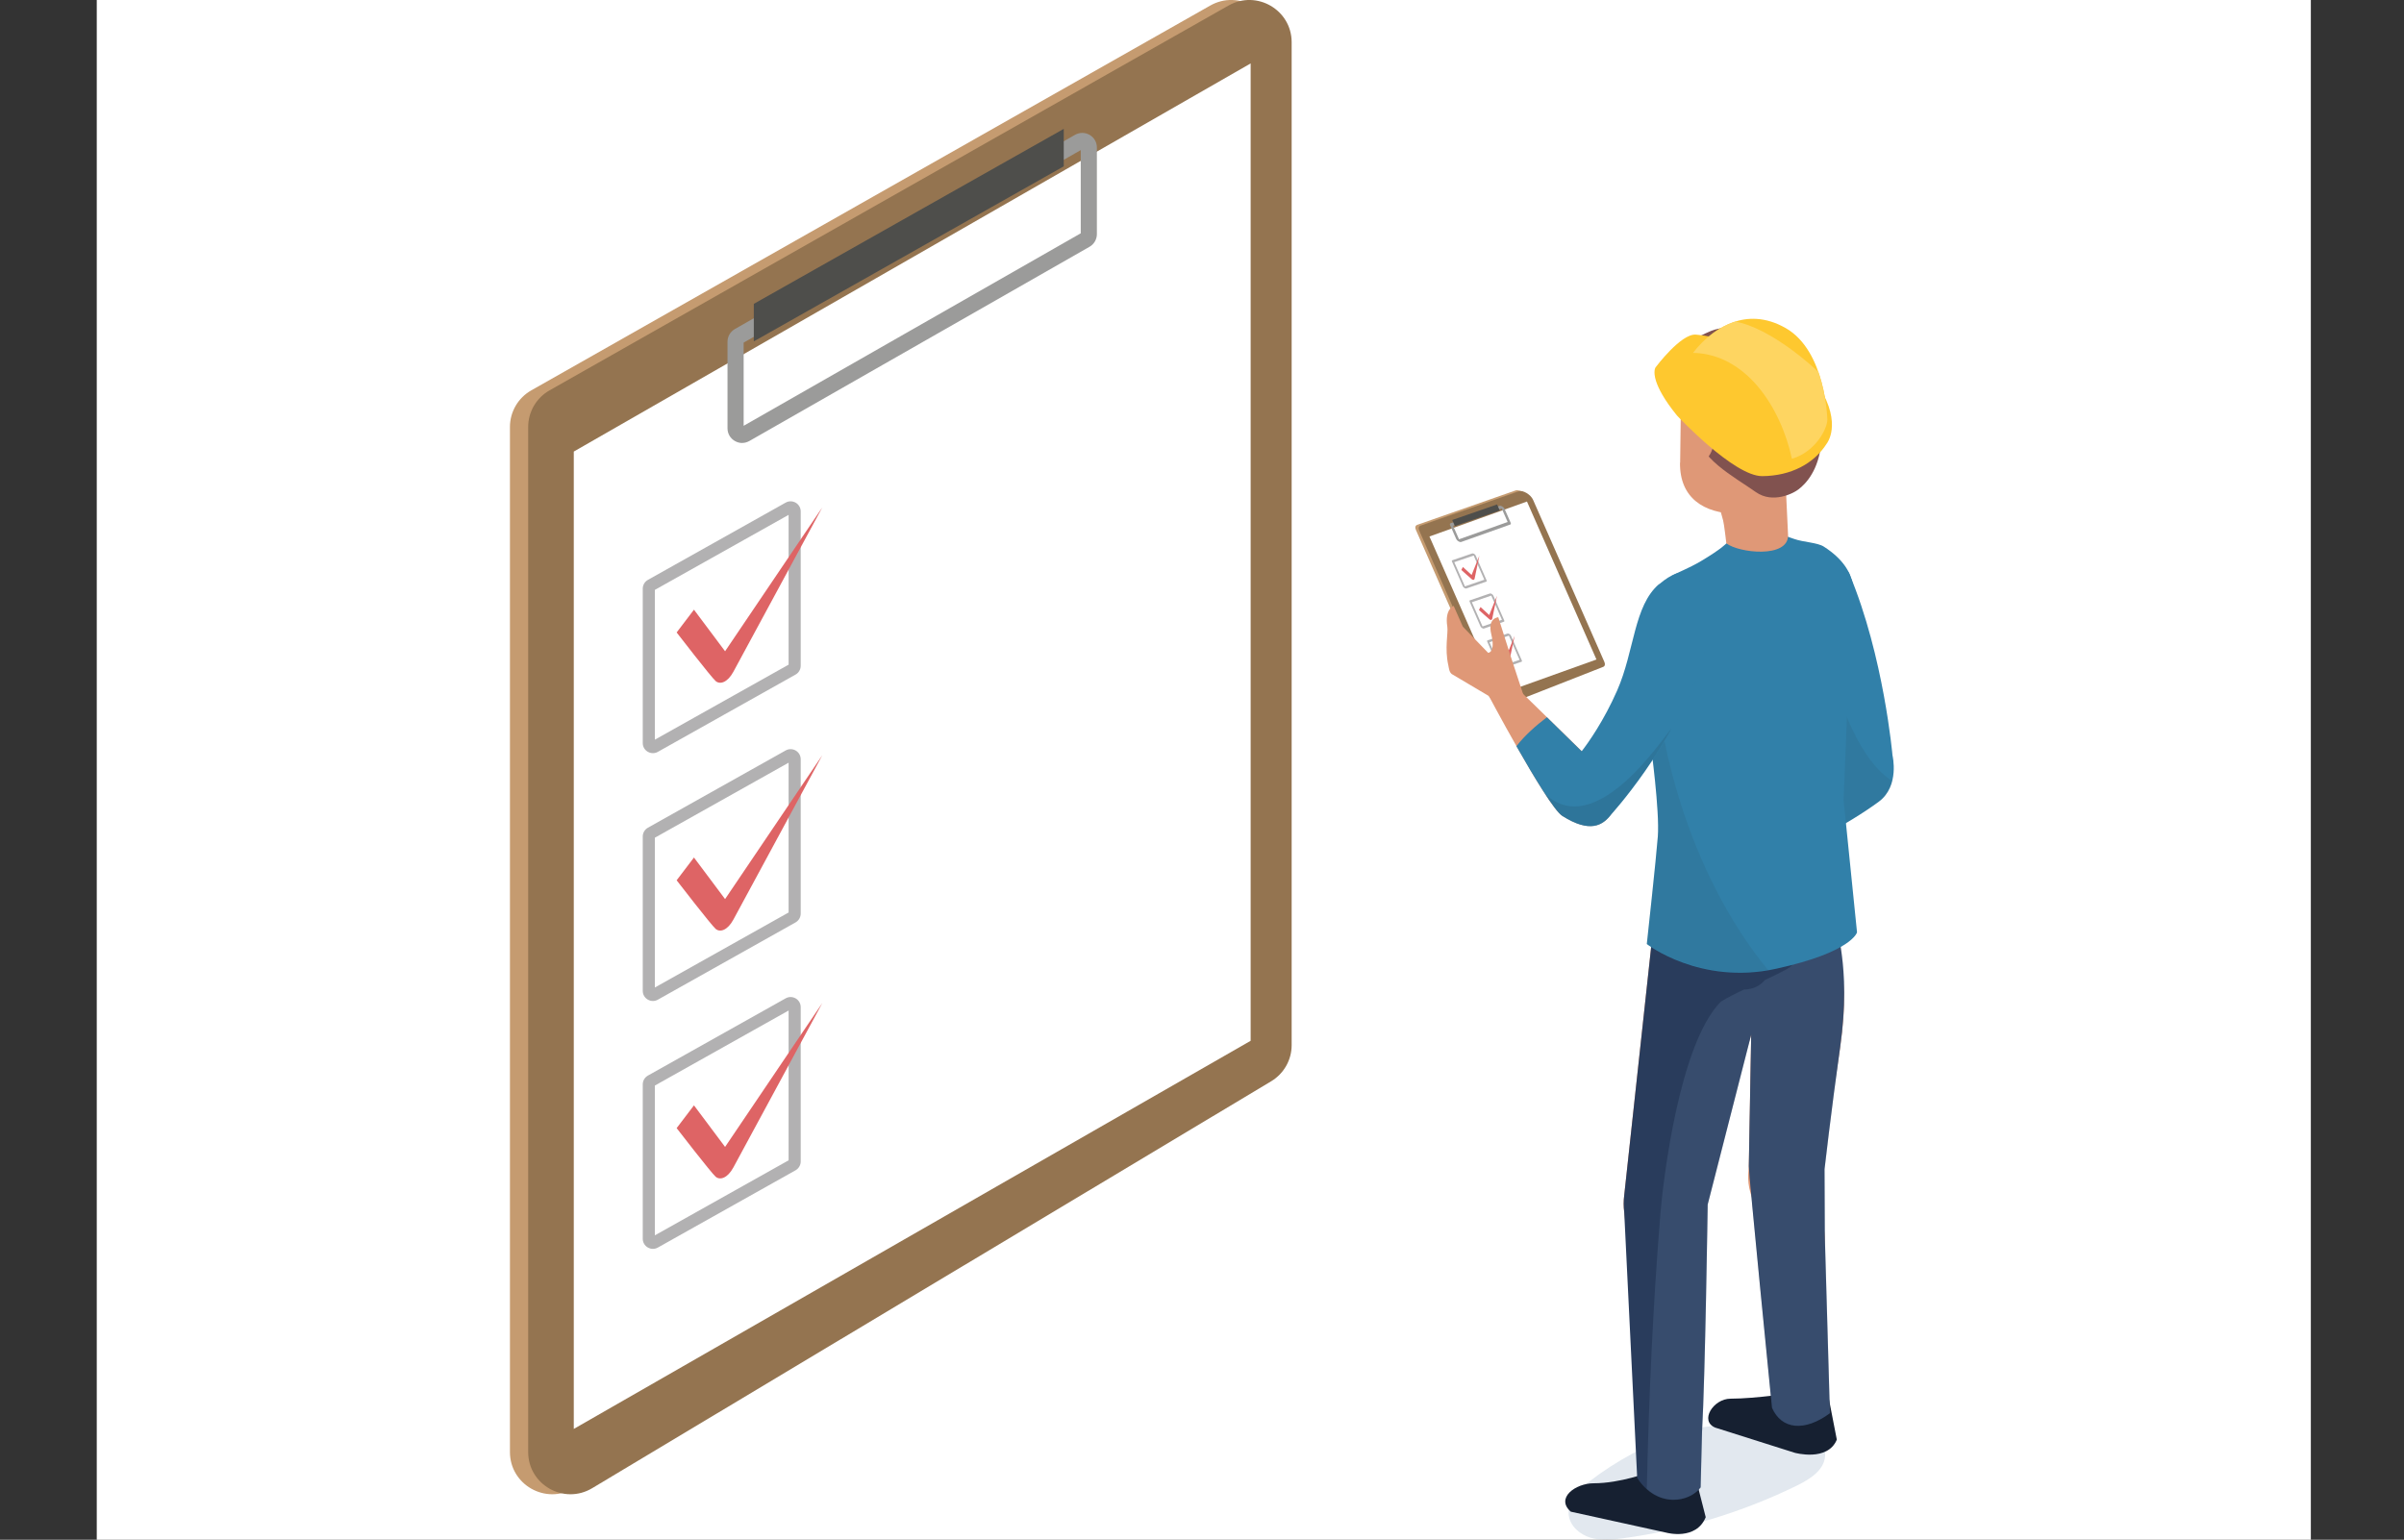 <svg width="231" height="148" viewBox="0 0 231 148" fill="none" xmlns="http://www.w3.org/2000/svg">
<rect x="0" y="0" width="231" height="148" fill="#333333" stroke="none"/>
<rect x="9.298" width="212.75" height="148" fill="white"/>
<g clip-path="url(#clip0_534_4740)">
<path d="M153.721 64.029L144.442 67.673C144.057 67.824 143.281 67.368 143.057 66.858L136.053 50.933C135.949 50.697 135.999 50.512 136.183 50.447L145.614 47.148C146.005 47.011 146.766 47.464 146.987 47.967L153.839 63.548C153.94 63.778 153.896 63.961 153.721 64.029Z" fill="#C59B70"/>
<path d="M154.045 64.101L144.765 67.744C144.38 67.895 143.604 67.44 143.38 66.93L136.377 51.005C136.273 50.77 136.323 50.584 136.507 50.52L145.938 47.22C146.329 47.083 147.09 47.536 147.311 48.039L154.163 63.621C154.264 63.851 154.22 64.033 154.045 64.102L154.045 64.101Z" fill="#947450"/>
<path d="M153.404 63.391L144.032 66.752L137.355 51.567L146.726 48.206L153.404 63.391Z" fill="white"/>
<path d="M140.288 52.097C140.242 52.087 140.194 52.067 140.144 52.037C140.045 51.978 139.964 51.894 139.928 51.812L139.336 50.466C139.3 50.385 139.318 50.32 139.381 50.298L144.095 48.622C144.159 48.6 144.255 48.622 144.355 48.68C144.454 48.74 144.535 48.824 144.571 48.906L145.162 50.251C145.198 50.333 145.181 50.397 145.118 50.419L140.404 52.095C140.372 52.106 140.332 52.107 140.288 52.097ZM139.628 50.544L140.197 51.836L144.87 50.174L144.301 48.882L139.628 50.544Z" fill="#9B9B9A"/>
<path d="M144.11 49.068L139.8 50.564L139.544 49.982L143.854 48.486L144.11 49.068Z" fill="#4E4E4B"/>
<path d="M140.82 56.565C140.789 56.557 140.755 56.543 140.721 56.523C140.653 56.482 140.597 56.424 140.572 56.368L139.517 53.969C139.492 53.913 139.504 53.868 139.549 53.853L141.468 53.196C141.512 53.181 141.579 53.196 141.648 53.236C141.716 53.277 141.771 53.335 141.795 53.391L142.85 55.79C142.875 55.846 142.863 55.891 142.819 55.906L140.9 56.564C140.878 56.571 140.851 56.572 140.821 56.565H140.82ZM139.741 54.035L140.764 56.363L142.627 55.724L141.604 53.397L139.741 54.035H139.741Z" fill="#B2B1B2"/>
<path d="M140.571 54.498L140.419 54.783C140.419 54.783 141.341 55.619 141.444 55.693C141.546 55.767 141.664 55.763 141.695 55.619C141.751 55.353 142.151 53.415 142.151 53.415L141.407 55.267L140.571 54.498V54.498Z" fill="#DE6465"/>
<path d="M142.513 60.415C142.483 60.408 142.448 60.394 142.414 60.373C142.346 60.333 142.29 60.275 142.265 60.218L141.211 57.819C141.186 57.763 141.198 57.719 141.242 57.703L143.162 57.046C143.206 57.031 143.273 57.046 143.341 57.087C143.409 57.127 143.465 57.186 143.489 57.242L144.544 59.641C144.569 59.697 144.557 59.741 144.513 59.757L142.594 60.414C142.572 60.422 142.545 60.422 142.515 60.415H142.513ZM141.434 57.886L142.457 60.213L144.321 59.575L143.297 57.248L141.434 57.886Z" fill="#B2B1B2"/>
<path d="M142.264 58.348L142.112 58.634C142.112 58.634 143.034 59.469 143.137 59.543C143.239 59.617 143.357 59.613 143.388 59.469C143.444 59.204 143.844 57.265 143.844 57.265L143.1 59.117L142.264 58.349V58.348Z" fill="#DE6465"/>
<path d="M144.207 64.266C144.176 64.258 144.141 64.244 144.107 64.224C144.039 64.183 143.984 64.125 143.958 64.069L142.904 61.67C142.879 61.614 142.891 61.569 142.936 61.553L144.855 60.897C144.899 60.882 144.966 60.897 145.034 60.937C145.103 60.978 145.158 61.036 145.182 61.092L146.237 63.491C146.262 63.547 146.25 63.592 146.206 63.607L144.287 64.265C144.265 64.273 144.238 64.273 144.208 64.266H144.207ZM143.127 61.736L144.151 64.064L146.014 63.425L144.99 61.098L143.127 61.736Z" fill="#B2B1B2"/>
<path d="M143.957 62.199L143.805 62.484C143.805 62.484 144.728 63.319 144.83 63.394C144.933 63.468 145.05 63.464 145.081 63.319C145.138 63.054 145.538 61.115 145.538 61.115L144.794 62.968L143.957 62.199V62.199Z" fill="#DE6465"/>
</g>
<g style="mix-blend-mode:multiply" opacity="0.2">
<path d="M173.337 137.36C172.224 136.966 171.002 137.047 169.821 137.074C166.59 137.142 164.527 136.654 161.323 137.767C158.241 138.839 155.336 140.387 152.743 142.383C151.698 143.183 150.598 144.283 150.734 145.586C150.842 146.659 151.779 147.487 152.811 147.799C153.843 148.111 154.942 148.003 156.001 147.853C161.798 147.066 167.472 145.342 172.726 142.763C173.934 142.165 175.278 141.31 175.373 139.966C175.455 138.785 174.464 137.753 173.351 137.346L173.337 137.36Z" fill="#6C8CAD"/>
</g>
<path d="M158.472 141.515C158.472 141.515 155.702 142.573 153.137 142.573C151.385 142.573 149.444 143.999 150.937 145.302L160.142 147.325C160.142 147.325 162.979 148.099 163.902 145.832L163.006 142.315L158.458 141.501L158.472 141.515Z" fill="#162031"/>
<path d="M172.617 133.844C172.617 133.844 168.735 134.441 166.291 134.441C164.621 134.441 163.278 136.6 164.825 137.224L172.455 139.641C172.455 139.641 175.618 140.523 176.5 138.378L175.604 133.776L172.617 133.844Z" fill="#162031"/>
<path d="M143.973 59.328C143.973 59.328 142.914 59.382 143.295 60.957C143.729 62.749 142.996 62.749 142.996 62.749L140.566 60.237L139.684 58.242C139.684 58.242 138.801 58.541 139.073 60.237C139.168 60.862 138.801 62.301 139.168 63.944C139.236 64.256 139.249 64.582 139.493 64.785L143.729 67.297L146.526 67.229L145.195 63.183L143.973 59.342V59.328Z" fill="#DF9877"/>
<path d="M172.848 78.525C170.731 79.855 161.201 82.909 159.721 81.24L156.069 114.907C156.001 115.436 156.001 115.966 156.069 116.495L158.743 140.538C160.047 140.551 161.363 140.578 162.667 140.646C162.626 139.791 162.612 138.786 162.667 137.687C162.965 132.487 163.943 125.292 163.698 123.745L163.223 115.871L168.273 99.472L168.043 112.124C168.015 112.681 167.785 113.672 168.423 115.328L171.246 134.021C172.373 133.628 173.527 133.329 174.695 133.125L175.36 118.898L174.586 112.735C174.586 112.735 175.944 107.047 176.826 100.639C177.926 92.711 176.283 92.372 175.916 89.181C175.618 86.561 172.835 78.565 172.835 78.565L172.848 78.525Z" fill="#DF9877"/>
<path d="M172.848 78.525C170.731 79.855 161.201 82.909 159.721 81.24L156.069 114.907C156.001 115.436 156.001 115.966 156.069 116.495L157.318 142.058C159.259 145.045 162.368 144.393 163.413 142.968C163.413 142.682 163.536 137.904 163.549 137.592C163.848 132.392 164.092 115.776 164.092 115.776L168.273 99.445L168.043 112.097C168.015 112.653 170.269 135.325 170.269 135.325C171.179 137.402 173.378 137.66 175.835 135.84L175.346 118.857L175.319 112.382C175.319 112.382 175.93 107.006 176.826 100.598C177.926 92.67 176.337 89.263 175.971 86.073C175.672 83.453 172.835 78.525 172.835 78.525H172.848Z" fill="#293C5C"/>
<g style="mix-blend-mode:multiply" opacity="0.2">
<path d="M176.337 89.968C175.183 90.212 174.043 90.524 172.916 90.864C172.984 91.746 172.631 92.656 171.586 93.212C170.948 93.552 170.282 93.877 169.604 94.19C169.169 94.706 168.531 95.072 167.676 95.113C167.649 95.113 167.622 95.113 167.581 95.113C166.821 95.466 166.074 95.846 165.368 96.267C161.336 100.299 159.789 113.657 159.544 116.684C158.838 125.386 158.431 134.346 158.241 143.116C160.128 144.813 162.531 144.175 163.427 142.953C163.427 142.668 163.549 137.889 163.563 137.577C163.861 132.378 164.106 115.761 164.106 115.761L168.287 99.43L168.056 112.082C168.029 112.639 170.282 135.31 170.282 135.31C171.192 137.387 173.391 137.645 175.848 135.826L175.36 118.843L175.333 112.367C175.333 112.367 175.943 106.991 176.839 100.584C177.532 95.588 177.152 92.384 176.69 89.9C176.568 89.9 176.459 89.927 176.337 89.941V89.968Z" fill="#6C8CAD"/>
</g>
<path d="M177.735 55.201C176.649 52.595 173.934 65.003 173.934 65.003L177.124 73.677L171.382 78.714L174.07 81.022C177.274 79.243 179.174 78.062 180.532 77.058C182.568 75.551 181.849 72.605 181.849 72.605C181.849 72.605 181.02 63.089 177.722 55.201H177.735Z" fill="#3180A9"/>
<path opacity="0.07" d="M179.785 73.134C178.319 71.193 177.423 68.939 176.554 66.672C175.943 65.097 175.21 63.495 174.654 61.867C174.233 63.604 173.948 64.989 173.948 64.989L177.138 73.664L171.396 78.7L174.083 81.008C177.287 79.23 179.188 78.048 180.545 77.044C181.278 76.501 181.645 75.781 181.835 75.075C181.116 74.627 180.423 73.976 179.785 73.121V73.134Z" fill="#1D1D1B"/>
<path d="M177.912 59.22C178.075 57.672 178.998 54.944 175.251 52.541C174.64 52.147 173.296 52.12 172.414 51.808C168.653 50.491 170.052 51.088 165.884 52.229C165.884 52.229 165.49 52.717 163.44 53.939C162.273 54.632 160.943 55.134 160.671 55.337C157.522 57.632 159.11 59.98 158.282 61.093C156.354 63.673 158.621 71.587 158.621 71.587C158.621 71.587 159.49 77.941 159.3 80.411C159.151 82.421 158.241 90.742 158.241 90.742C158.241 90.742 163.345 94.72 170.663 93.118C177.98 91.516 178.441 89.615 178.441 89.615L177.152 76.909C177.152 76.909 177.803 60.265 177.912 59.247V59.22Z" fill="#3180A9"/>
<path opacity="0.07" d="M158.852 59.3C158.865 58.676 159.056 58.16 159.354 57.753C159.368 57.346 159.354 56.952 159.395 56.545C158.024 58.404 158.96 60.156 158.282 61.065C156.354 63.645 158.621 71.559 158.621 71.559C158.621 71.559 159.49 77.912 159.3 80.383C159.151 82.392 158.241 90.714 158.241 90.714C158.241 90.714 162.979 94.393 169.875 93.226C162.259 83.899 158.553 70.351 158.852 59.314V59.3Z" fill="#1D1D1B"/>
<path d="M164.106 43.608C164.106 43.608 164.866 47.626 165.572 50.015C165.667 50.328 165.884 52.228 165.884 52.228C167.092 53.151 171.789 53.681 171.817 51.481L171.45 43.703L164.106 43.608Z" fill="#DF9877"/>
<path d="M161.432 44.477C161.391 47.857 163.712 49.35 166.916 49.391C166.916 49.391 172.876 47.626 172.917 44.3L173.663 38.164L161.554 35.965L161.445 44.463L161.432 44.477Z" fill="#DF9877"/>
<path d="M164.377 31.824C161.73 32.938 157.535 35.558 161.499 38.395C161.499 38.395 163.128 38.816 163.101 41.409C163.074 43.988 166.617 45.807 168.721 47.3C170.391 48.481 172.4 47.3 172.4 47.3C172.4 47.3 177.22 45.074 173.88 35.531C172.305 31.023 166.223 31.037 164.364 31.824H164.377Z" fill="#81524F"/>
<path d="M162.735 41.544L162.694 44.354C163.861 44.911 164.852 43.323 164.676 41.856C164.459 39.874 162.721 41.544 162.721 41.544H162.735Z" fill="#DF9877"/>
<path d="M146.145 66.483L142.779 66.361C142.779 66.361 148.643 77.479 150.123 78.416C153.978 80.846 154.861 78.199 155.825 76.61L153.069 73.257L146.145 66.497V66.483Z" fill="#DF9877"/>
<path d="M159.422 56.139C156.979 58.229 157.074 62.546 155.39 66.375C154.114 69.28 152.634 71.371 151.983 72.212L148.643 68.94C147.571 69.755 146.553 70.651 145.711 71.723C147.408 74.71 149.363 77.941 150.123 78.43C152.757 80.1 154.006 79.38 154.847 78.253C154.847 78.253 160.59 71.981 163.481 63.931C164.934 59.886 164.174 52.08 159.436 56.152L159.422 56.139Z" fill="#3180A9"/>
<path opacity="0.1" d="M148.453 76.311C149.159 77.397 149.77 78.198 150.109 78.415C152.743 80.085 153.992 79.366 154.834 78.239C154.834 78.239 157.847 74.94 160.603 70.053C160.006 70.555 153.408 81.008 148.453 76.298V76.311Z" fill="#1D1D1B"/>
<path d="M162.951 32.163C161.512 32.055 159.082 35.313 159.082 35.313C159.082 35.313 158.825 35.666 159.123 36.616C159.354 37.336 159.897 38.408 161.132 39.929C161.132 39.929 166.603 45.793 169.346 45.766C172.074 45.739 174.301 44.585 175.536 42.63C175.536 42.63 177.029 40.784 174.83 37.227C172.631 33.684 164.404 32.272 162.951 32.163Z" fill="#FEC82F"/>
<path d="M171.572 31.526C167.69 29.327 164.703 31.784 163.535 32.951C162.368 34.119 161.594 35.544 161.594 35.544C161.594 35.544 160.82 38.653 164.689 41.87C167.147 43.907 170.025 44.748 172.224 44.097C174.423 43.445 175.591 41.246 175.591 40.336C175.591 40.336 175.455 33.725 171.572 31.526Z" fill="#FEC82F"/>
<path d="M166.712 30.915C165.246 31.39 164.146 32.341 163.535 32.938C163.21 33.264 162.925 33.603 162.68 33.916C167.744 34.024 171.083 39.061 172.183 44.084C172.197 44.084 172.21 44.084 172.224 44.084C174.423 43.432 175.59 41.233 175.59 40.323C175.59 40.323 175.536 38.083 174.735 35.776C174.409 35.409 170.174 31.513 166.712 30.902V30.915Z" fill="#FED561"/>
<g clip-path="url(#clip1_534_4740)">
<path d="M120.392 103.932L55.154 143.042C52.447 144.666 49 142.721 49 139.568V41.043C49 39.585 49.783 38.239 51.055 37.519L116.293 0.533C119 -1.002 122.362 0.951 122.362 4.058V100.458C122.362 101.882 121.614 103.201 120.392 103.932Z" fill="#C59B70"/>
<path d="M122.145 103.933L56.907 143.042C54.2 144.667 50.753 142.721 50.753 139.568V41.044C50.753 39.585 51.536 38.239 52.808 37.52L118.046 0.534C120.753 -1.002 124.115 0.952 124.115 4.058V100.459C124.115 101.882 123.367 103.201 122.145 103.933Z" fill="#947450"/>
<path d="M120.175 100.041L55.135 137.348V43.404L120.175 6.097V100.041Z" fill="white"/>
<path d="M71.313 42.58C71.073 42.58 70.829 42.514 70.608 42.386C70.169 42.131 69.906 41.678 69.906 41.171V32.847C69.906 32.344 70.177 31.876 70.615 31.628L103.294 12.963C103.737 12.712 104.26 12.712 104.698 12.963C105.136 13.218 105.4 13.671 105.4 14.178V22.503C105.4 23.005 105.129 23.474 104.69 23.721L72.011 42.386C71.79 42.51 71.554 42.576 71.313 42.576V42.58ZM71.457 32.932V40.928L103.849 22.425V14.429L71.457 32.932Z" fill="#9B9B9A"/>
<path d="M102.216 15.988L72.434 32.812V29.206L102.216 12.387V15.988Z" fill="#4E4E4B"/>
<path d="M62.732 72.393C62.565 72.393 62.394 72.347 62.243 72.258C61.941 72.084 61.762 71.77 61.762 71.422V56.583C61.762 56.235 61.952 55.91 62.255 55.74L75.494 48.312C75.796 48.142 76.157 48.146 76.459 48.32C76.758 48.494 76.94 48.808 76.94 49.156V63.995C76.94 64.343 76.75 64.668 76.448 64.838L63.209 72.27C63.061 72.355 62.895 72.393 62.732 72.393ZM62.926 56.699V71.097L75.777 63.887V49.489L62.926 56.699Z" fill="#B2B1B2"/>
<path d="M66.683 58.602L65.019 60.792C65.019 60.792 68.351 65.109 68.769 65.465C69.188 65.821 69.906 65.608 70.468 64.575C71.507 62.672 79.015 48.769 79.015 48.769L69.673 62.599L66.683 58.602Z" fill="#DE6465"/>
<path d="M62.732 96.215C62.565 96.215 62.394 96.168 62.243 96.079C61.944 95.905 61.762 95.592 61.762 95.244V80.405C61.762 80.057 61.952 79.732 62.255 79.561L75.494 72.134C75.796 71.964 76.157 71.968 76.459 72.142C76.758 72.316 76.94 72.629 76.94 72.977V87.817C76.94 88.165 76.75 88.486 76.448 88.66L63.209 96.091C63.061 96.176 62.895 96.215 62.732 96.215ZM62.926 80.521V94.919L75.777 87.708V73.31L62.926 80.521Z" fill="#B2B1B2"/>
<path d="M66.683 82.424L65.019 84.614C65.019 84.614 68.351 88.931 68.769 89.287C69.188 89.642 69.906 89.43 70.468 88.397C71.507 86.494 79.015 72.591 79.015 72.591L69.673 86.42L66.683 82.424Z" fill="#DE6465"/>
<path d="M62.732 120.041C62.565 120.041 62.394 119.994 62.243 119.905C61.944 119.731 61.762 119.418 61.762 119.07V104.23C61.762 103.882 61.952 103.557 62.255 103.387L75.494 95.96C75.796 95.79 76.157 95.793 76.459 95.968C76.758 96.142 76.94 96.455 76.94 96.803V111.642C76.94 111.99 76.75 112.312 76.448 112.486L63.209 119.917C63.061 120.002 62.895 120.041 62.732 120.041ZM62.926 104.343V118.741L75.777 111.53V97.132L62.926 104.343Z" fill="#B2B1B2"/>
<path d="M66.683 106.246L65.019 108.435C65.019 108.435 68.351 112.753 68.769 113.108C69.188 113.464 69.906 113.252 70.468 112.219C71.507 110.315 79.015 96.412 79.015 96.412L69.673 110.242L66.683 106.246Z" fill="#DE6465"/>
</g>
<defs>
<clipPath id="clip0_534_4740">
<rect width="18.215" height="20.651" fill="white" transform="translate(136 47.123)"/>
</clipPath>
<clipPath id="clip1_534_4740">
<rect width="75.115" height="143.626" fill="white" transform="translate(49)"/>
</clipPath>
</defs>
</svg>
